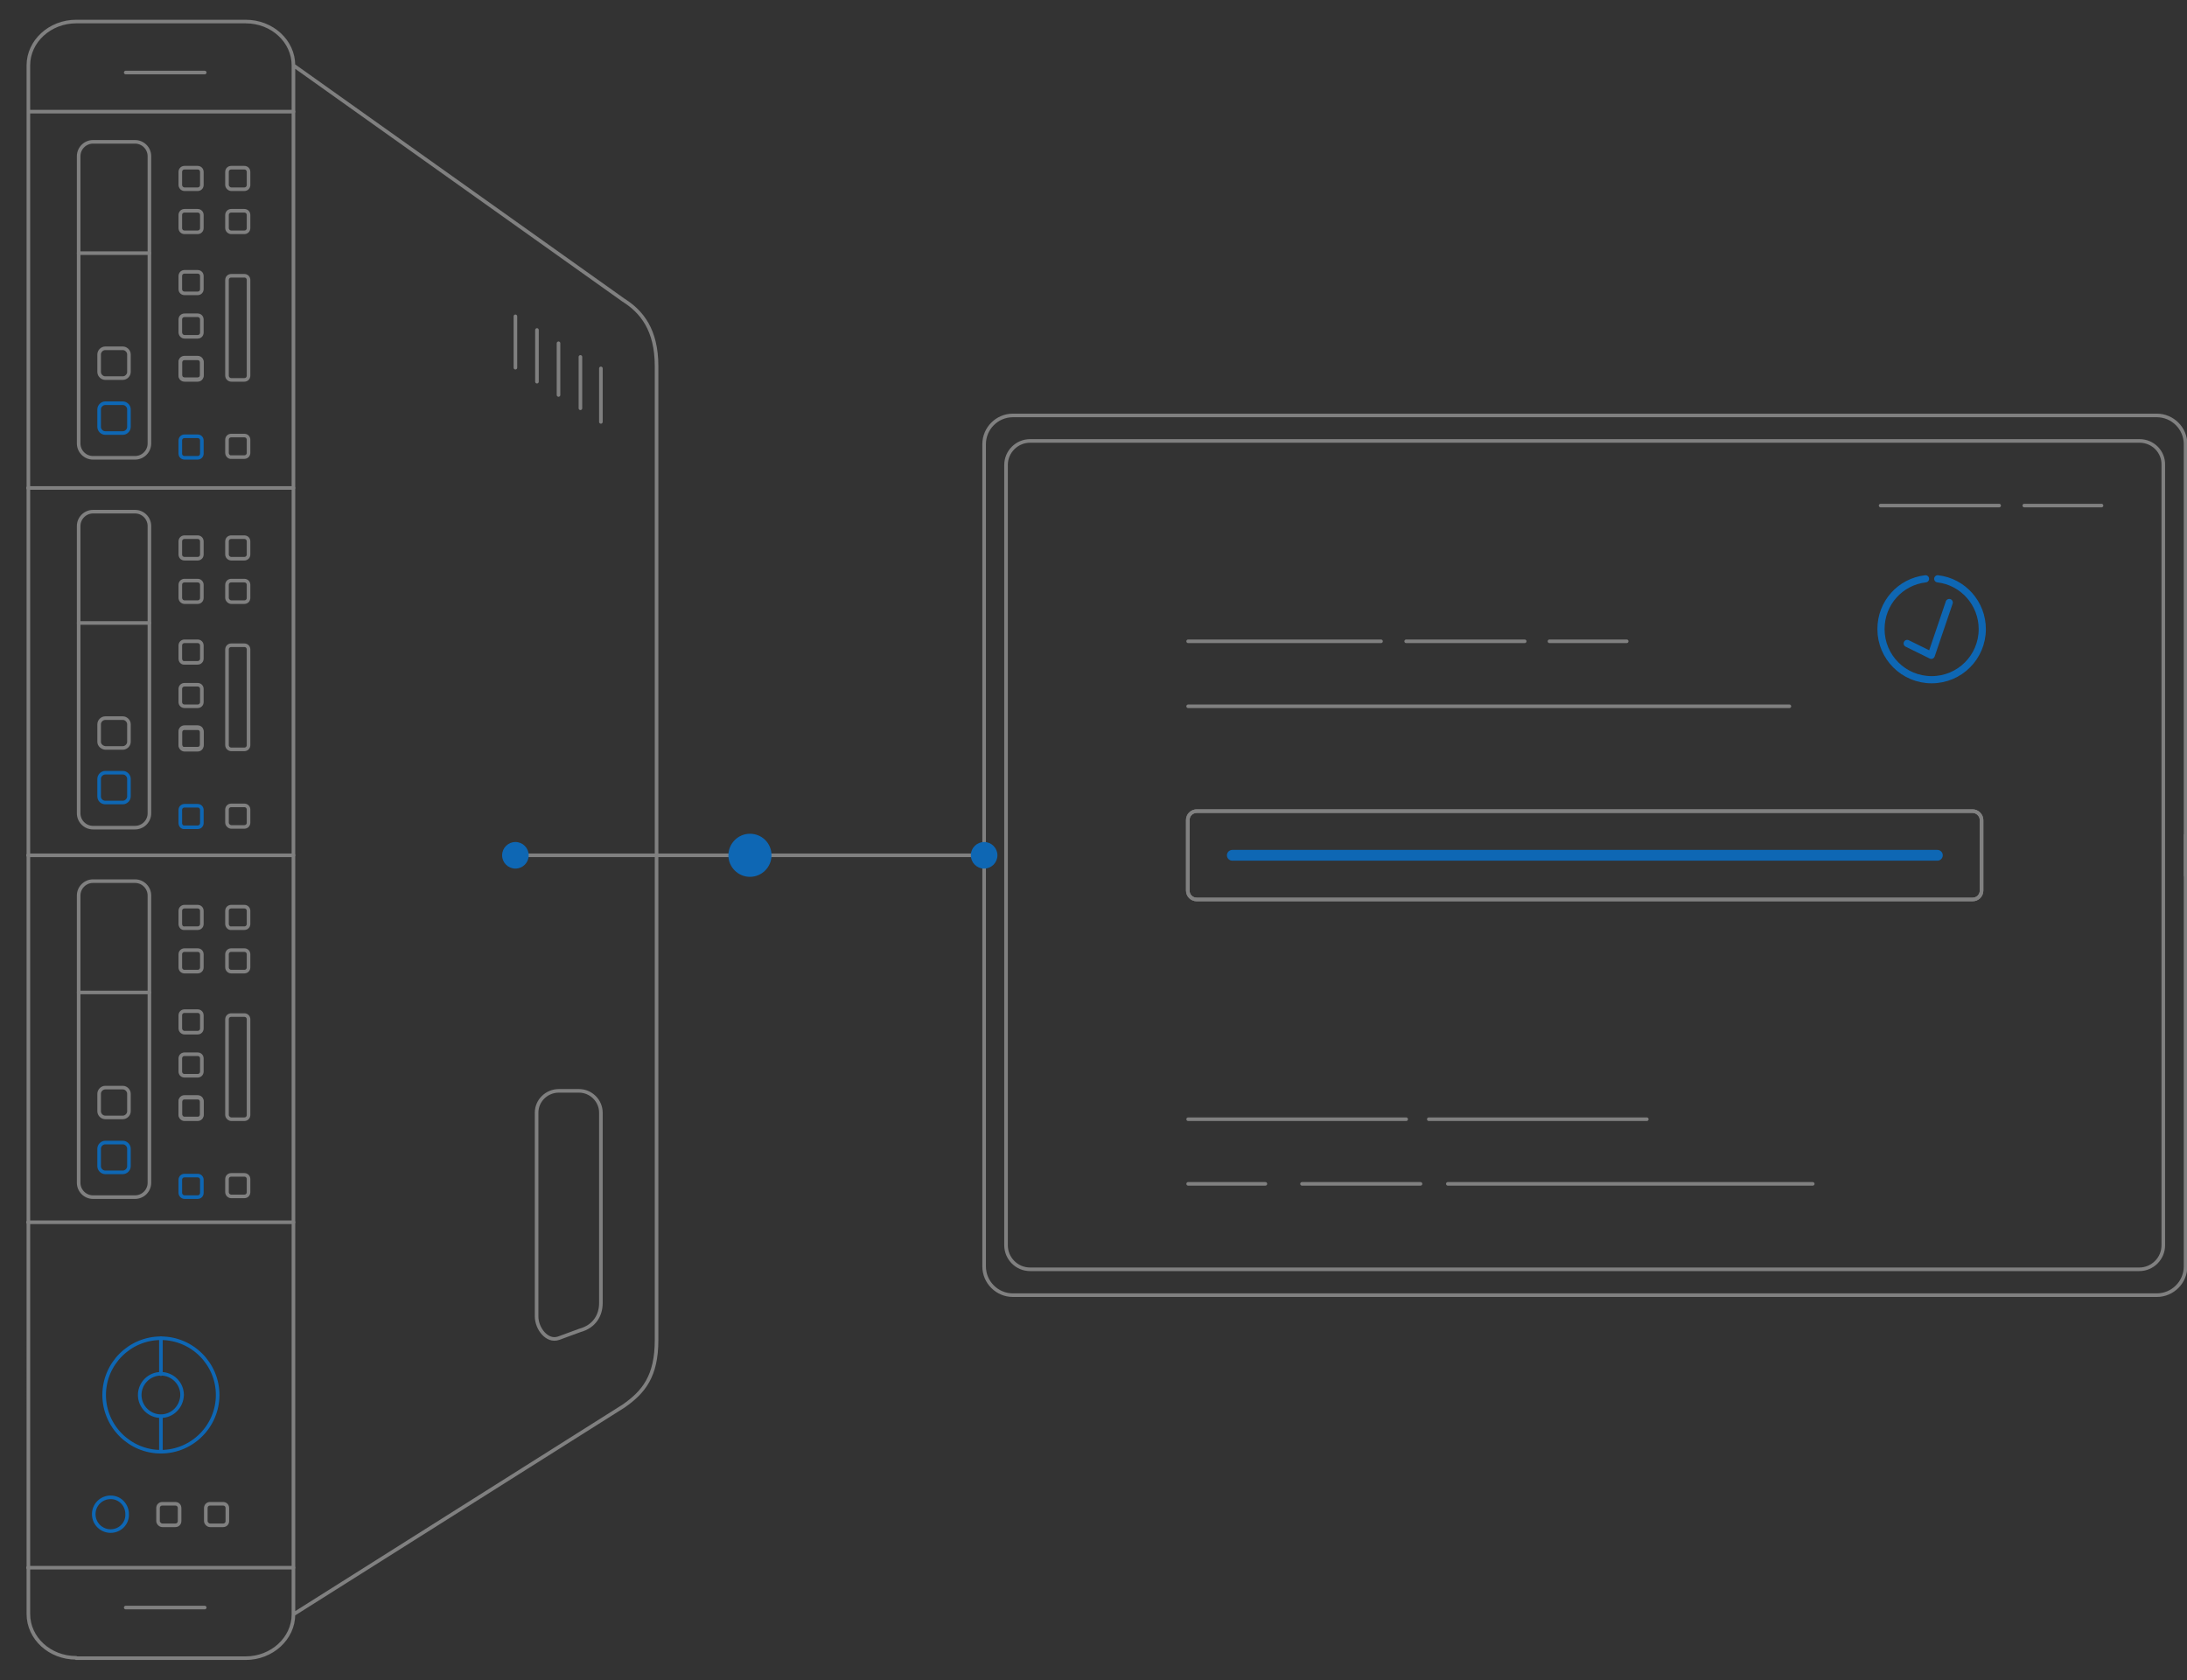 <?xml version="1.0" encoding="utf-8"?>
<!-- Generator: Adobe Illustrator 24.3.0, SVG Export Plug-In . SVG Version: 6.00 Build 0)  -->
<svg version="1.1" id="Layer_1" xmlns="http://www.w3.org/2000/svg" xmlns:xlink="http://www.w3.org/1999/xlink" x="0px" y="0px"
	 viewBox="0 0 608.9 468" style="enable-background:new 0 0 608.9 468;" xml:space="preserve">
<rect x="0" y="0" width="608.9" height="468" fill="#333333" stroke="none"/>
<style type="text/css">
	.install0{fill:none;stroke:#808080;stroke-linecap:round;stroke-linejoin:round;stroke-miterlimit:10;}
	.install1{fill:none;stroke:#0E67B4;stroke-linecap:round;stroke-linejoin:round;stroke-miterlimit:10;}
	.install2{fill:none;stroke:#808080;stroke-miterlimit:10;}
	.install3{fill:#FFFFFF;stroke:#0E67B4;stroke-width:3;stroke-linecap:round;stroke-linejoin:round;stroke-miterlimit:10;}
	.install4{fill:#0E67B4;}
	.install5{fill:#FFFFFF;stroke:#808080;stroke-linecap:round;stroke-linejoin:round;stroke-miterlimit:10;}
	.install6{fill:none;stroke:#0E67B4;stroke-width:2;stroke-linecap:round;stroke-linejoin:round;stroke-miterlimit:10;}
</style>
<path class="install0" d="M21.2,461.7c-7.4,0-13.3-5.5-13.3-12.2V18.2c0-6.7,6-12.2,13.3-12.2h47.2c7.4,0,13.3,5.5,13.3,12.2v431.4
	c0,6.7-6,12.2-13.3,12.2H21.2V461.7z M81.7,18.2l91.9,65.4c5.1,3.2,9.2,8.3,9.2,18.4v271.2c0,10.1-3.6,14.5-9.2,18.4l-91.9,58"/>
<path id="svg-concept" class="install1" d="M50.2,126.3v-3.6c0-0.7,0.5-1.2,1.2-1.2H55c0.7,0,1.2,0.5,1.2,1.2v3.6c0,0.7-0.5,1.2-1.2,1.2
	h-3.6C50.7,127.5,50.2,127,50.2,126.3z M27.6,118.9V114c0-0.9,0.8-1.7,1.7-1.7h4.9c0.9,0,1.7,0.8,1.7,1.7v4.9c0,0.9-0.8,1.7-1.7,1.7
	h-4.9C28.4,120.6,27.6,119.8,27.6,118.9z M50.2,229.2v-3.6c0-0.7,0.5-1.2,1.2-1.2H55c0.7,0,1.2,0.5,1.2,1.2v3.6
	c0,0.7-0.5,1.2-1.2,1.2h-3.6C50.7,230.5,50.2,229.9,50.2,229.2z M27.6,221.8v-4.9c0-0.9,0.8-1.7,1.7-1.7h4.9c0.9,0,1.7,0.8,1.7,1.7
	v4.9c0,0.9-0.8,1.7-1.7,1.7h-4.9C28.4,223.5,27.6,222.8,27.6,221.8z M50.2,332.2v-3.6c0-0.7,0.5-1.2,1.2-1.2H55
	c0.7,0,1.2,0.5,1.2,1.2v3.6c0,0.7-0.5,1.2-1.2,1.2h-3.6C50.7,333.4,50.2,332.8,50.2,332.2z M27.6,324.8v-4.9c0-0.9,0.8-1.7,1.7-1.7
	h4.9c0.9,0,1.7,0.8,1.7,1.7v4.9c0,0.9-0.8,1.7-1.7,1.7h-4.9C28.4,326.5,27.6,325.7,27.6,324.8z M44.8,404.3
	c-8.7,0-15.8-7.1-15.8-15.8c0-8.7,7.1-15.8,15.8-15.8s15.8,7.1,15.8,15.8C60.6,397.2,53.5,404.3,44.8,404.3z"/>
<path id="svg-concept" class="install1" d="M44.8,394.4c-3.2,0-5.9-2.6-5.9-5.9c0-3.2,2.6-5.9,5.9-5.9c3.2,0,5.9,2.6,5.9,5.9
	C50.6,391.8,48,394.4,44.8,394.4z M44.8,404.3v-9.9 M44.8,382.7v-10"/>
<path class="install0" d="M81.7,31.1H8.1 M81.7,436.6H7.8 M21.9,123.5v-80c0-2.2,1.8-4,4-4h11.7c2.2,0,4,1.8,4,4v80c0,2.2-1.8,4-4,4H25.9
	C23.7,127.5,21.9,125.7,21.9,123.5z M50.2,51.5v-3.6c0-0.7,0.5-1.2,1.2-1.2H55c0.7,0,1.2,0.5,1.2,1.2v3.6c0,0.7-0.5,1.2-1.2,1.2
	h-3.6C50.7,52.7,50.2,52.1,50.2,51.5z M50.2,63.5v-3.6c0-0.7,0.5-1.2,1.2-1.2H55c0.7,0,1.2,0.5,1.2,1.2v3.6c0,0.7-0.5,1.2-1.2,1.2
	h-3.6C50.7,64.7,50.2,64.2,50.2,63.5z M50.2,80.5v-3.6c0-0.7,0.5-1.2,1.2-1.2H55c0.7,0,1.2,0.5,1.2,1.2v3.6c0,0.7-0.5,1.2-1.2,1.2
	h-3.6C50.7,81.7,50.2,81.2,50.2,80.5z M63.2,51.5v-3.6c0-0.7,0.5-1.2,1.2-1.2H68c0.7,0,1.2,0.5,1.2,1.2v3.6c0,0.7-0.5,1.2-1.2,1.2
	h-3.6C63.8,52.7,63.2,52.1,63.2,51.5z M63.2,63.5v-3.6c0-0.7,0.5-1.2,1.2-1.2H68c0.7,0,1.2,0.5,1.2,1.2v3.6c0,0.7-0.5,1.2-1.2,1.2
	h-3.6C63.8,64.7,63.2,64.2,63.2,63.5z M63.2,126.1v-3.6c0-0.7,0.5-1.2,1.2-1.2H68c0.7,0,1.2,0.5,1.2,1.2v3.6c0,0.7-0.5,1.2-1.2,1.2
	h-3.6C63.8,127.4,63.2,126.8,63.2,126.1z M50.2,92.5V89c0-0.7,0.5-1.2,1.2-1.2H55c0.7,0,1.2,0.5,1.2,1.2v3.6c0,0.7-0.5,1.2-1.2,1.2
	h-3.6C50.7,93.8,50.2,93.2,50.2,92.5z M50.2,104.4v-3.6c0-0.7,0.5-1.2,1.2-1.2H55c0.7,0,1.2,0.5,1.2,1.2v3.6c0,0.7-0.5,1.2-1.2,1.2
	h-3.6C50.7,105.6,50.2,105.1,50.2,104.4z"/>
<path class="install0" d="M50.2,104.6V101c0-0.7,0.5-1.2,1.2-1.2H55c0.7,0,1.2,0.5,1.2,1.2v3.6c0,0.7-0.5,1.2-1.2,1.2h-3.6
	C50.7,105.8,50.2,105.3,50.2,104.6z M63.2,104.6V78c0-0.7,0.5-1.2,1.2-1.2H68c0.7,0,1.2,0.5,1.2,1.2v26.6c0,0.7-0.5,1.2-1.2,1.2
	h-3.6C63.8,105.8,63.2,105.3,63.2,104.6z M41.6,70.5H21.9 M27.6,103.6v-4.9c0-0.9,0.8-1.7,1.7-1.7h4.9c0.9,0,1.7,0.8,1.7,1.7v4.9
	c0,0.9-0.8,1.7-1.7,1.7h-4.9C28.4,105.3,27.6,104.5,27.6,103.6z M21.9,226.5v-80c0-2.2,1.8-4,4-4h11.7c2.2,0,4,1.8,4,4v80
	c0,2.2-1.8,4-4,4H25.9C23.7,230.5,21.9,228.7,21.9,226.5z M50.2,154.4v-3.6c0-0.7,0.5-1.2,1.2-1.2H55c0.7,0,1.2,0.5,1.2,1.2v3.6
	c0,0.7-0.5,1.2-1.2,1.2h-3.6C50.7,155.6,50.2,155.1,50.2,154.4z M50.2,166.5v-3.6c0-0.7,0.5-1.2,1.2-1.2H55c0.7,0,1.2,0.5,1.2,1.2
	v3.6c0,0.7-0.5,1.2-1.2,1.2h-3.6C50.7,167.7,50.2,167.1,50.2,166.5z M50.2,183.4v-3.6c0-0.7,0.5-1.2,1.2-1.2H55
	c0.7,0,1.2,0.5,1.2,1.2v3.6c0,0.7-0.5,1.2-1.2,1.2h-3.6C50.7,184.7,50.2,184.1,50.2,183.4z M63.2,154.4v-3.6c0-0.7,0.5-1.2,1.2-1.2
	H68c0.7,0,1.2,0.5,1.2,1.2v3.6c0,0.7-0.5,1.2-1.2,1.2h-3.6C63.8,155.6,63.2,155.1,63.2,154.4z M63.2,166.5v-3.6
	c0-0.7,0.5-1.2,1.2-1.2H68c0.7,0,1.2,0.5,1.2,1.2v3.6c0,0.7-0.5,1.2-1.2,1.2h-3.6C63.8,167.7,63.2,167.1,63.2,166.5z M63.2,229.1
	v-3.6c0-0.7,0.5-1.2,1.2-1.2H68c0.7,0,1.2,0.5,1.2,1.2v3.6c0,0.7-0.5,1.2-1.2,1.2h-3.6C63.8,230.3,63.2,229.7,63.2,229.1z
	 M50.2,195.5v-3.6c0-0.7,0.5-1.2,1.2-1.2H55c0.7,0,1.2,0.5,1.2,1.2v3.6c0,0.7-0.5,1.2-1.2,1.2h-3.6
	C50.7,196.7,50.2,196.2,50.2,195.5z M50.2,207.3v-3.6c0-0.7,0.5-1.2,1.2-1.2H55c0.7,0,1.2,0.5,1.2,1.2v3.6c0,0.7-0.5,1.2-1.2,1.2
	h-3.6C50.7,208.6,50.2,208,50.2,207.3z"/>
<path class="install0" d="M50.2,207.5V204c0-0.7,0.5-1.2,1.2-1.2H55c0.7,0,1.2,0.5,1.2,1.2v3.6c0,0.7-0.5,1.2-1.2,1.2h-3.6
	C50.7,208.8,50.2,208.2,50.2,207.5z M63.2,207.5v-26.6c0-0.7,0.5-1.2,1.2-1.2H68c0.7,0,1.2,0.5,1.2,1.2v26.6c0,0.7-0.5,1.2-1.2,1.2
	h-3.6C63.8,208.7,63.2,208.2,63.2,207.5z M41.6,173.5H21.9 M27.6,206.6v-4.9c0-0.9,0.8-1.7,1.7-1.7h4.9c0.9,0,1.7,0.8,1.7,1.7v4.9
	c0,0.9-0.8,1.7-1.7,1.7h-4.9C28.4,208.2,27.6,207.5,27.6,206.6z M21.9,329.4v-80c0-2.2,1.8-4,4-4h11.7c2.2,0,4,1.8,4,4v80
	c0,2.2-1.8,4-4,4H25.9C23.7,333.4,21.9,331.6,21.9,329.4z M50.2,257.3v-3.6c0-0.7,0.5-1.2,1.2-1.2H55c0.7,0,1.2,0.5,1.2,1.2v3.6
	c0,0.7-0.5,1.2-1.2,1.2h-3.6C50.7,258.6,50.2,258,50.2,257.3z M50.2,269.4v-3.6c0-0.7,0.5-1.2,1.2-1.2H55c0.7,0,1.2,0.5,1.2,1.2v3.6
	c0,0.7-0.5,1.2-1.2,1.2h-3.6C50.7,270.6,50.2,270.1,50.2,269.4z M50.2,286.4v-3.6c0-0.7,0.5-1.2,1.2-1.2H55c0.7,0,1.2,0.5,1.2,1.2
	v3.6c0,0.7-0.5,1.2-1.2,1.2h-3.6C50.7,287.6,50.2,287,50.2,286.4z M63.2,257.3v-3.6c0-0.7,0.5-1.2,1.2-1.2H68c0.7,0,1.2,0.5,1.2,1.2
	v3.6c0,0.7-0.5,1.2-1.2,1.2h-3.6C63.8,258.6,63.2,258,63.2,257.3z M63.2,269.4v-3.6c0-0.7,0.5-1.2,1.2-1.2H68c0.7,0,1.2,0.5,1.2,1.2
	v3.6c0,0.7-0.5,1.2-1.2,1.2h-3.6C63.8,270.6,63.2,270.1,63.2,269.4z M63.2,332v-3.6c0-0.7,0.5-1.2,1.2-1.2H68c0.7,0,1.2,0.5,1.2,1.2
	v3.6c0,0.7-0.5,1.2-1.2,1.2h-3.6C63.8,333.2,63.2,332.7,63.2,332z M50.2,298.4v-3.6c0-0.7,0.5-1.2,1.2-1.2H55c0.7,0,1.2,0.5,1.2,1.2
	v3.6c0,0.7-0.5,1.2-1.2,1.2h-3.6C50.7,299.6,50.2,299.1,50.2,298.4z M50.2,310.3v-3.6c0-0.7,0.5-1.2,1.2-1.2H55
	c0.7,0,1.2,0.5,1.2,1.2v3.6c0,0.7-0.5,1.2-1.2,1.2h-3.6C50.7,311.5,50.2,310.9,50.2,310.3z"/>
<path class="install0" d="M50.2,310.5v-3.6c0-0.7,0.5-1.2,1.2-1.2H55c0.7,0,1.2,0.5,1.2,1.2v3.6c0,0.7-0.5,1.2-1.2,1.2h-3.6
	C50.7,311.7,50.2,311.1,50.2,310.5z"/>
<path id="svg-concept" class="install1" d="M30.8,426.4c-2.6,0-4.7-2.1-4.7-4.7s2.1-4.7,4.7-4.7s4.6,2.1,4.6,4.7
	C35.5,424.3,33.4,426.4,30.8,426.4z"/>
<path class="install0" d="M44,423.6V420c0-0.7,0.5-1.2,1.2-1.2h3.6c0.7,0,1.2,0.5,1.2,1.2v3.6c0,0.7-0.5,1.2-1.2,1.2h-3.6
	C44.6,424.8,44,424.2,44,423.6z M57.3,423.6V420c0-0.7,0.5-1.2,1.2-1.2h3.6c0.7,0,1.2,0.5,1.2,1.2v3.6c0,0.7-0.5,1.2-1.2,1.2h-3.6
	C57.9,424.8,57.3,424.2,57.3,423.6z M63.2,310.5v-26.6c0-0.7,0.5-1.2,1.2-1.2H68c0.7,0,1.2,0.5,1.2,1.2v26.6c0,0.7-0.5,1.2-1.2,1.2
	h-3.6C63.8,311.7,63.2,311.1,63.2,310.5z M41.6,276.4H21.9 M27.6,309.5v-4.9c0-0.9,0.8-1.7,1.7-1.7h4.9c0.9,0,1.7,0.8,1.7,1.7v4.9
	c0,0.9-0.8,1.7-1.7,1.7h-4.9C28.4,311.2,27.6,310.4,27.6,309.5z M81.7,135.9H7.8 M167.3,117.5v-14.9 M161.6,113.7V99.4 M155.5,110
	V95.6 M149.5,106.3V91.9 M143.5,102.4V88.1 M57,20.2H35 M57,447.7H35 M81.7,238.2H7.8 M81.7,340.4H7.8 M149.4,309.9v56.7
	c0,3.4,2.9,7.2,6.1,6.1l6-2.2c4-1.1,5.8-4.2,5.8-7.6v-53c0-3.4-2.8-6.1-6.1-6.1h-5.6C152.2,303.8,149.4,306.5,149.4,309.9z"/>
<path class="install2" d="M143.5,238.2H274"/>
<path class="install0" d="M600.5,360.7H282c-4.4,0-8-3.6-8-8v-229c0-4.4,3.6-8,8-8h318.5c4.4,0,8,3.6,8,8v229
	C608.5,357.1,604.9,360.7,600.5,360.7z"/>
<g>
<path id="svg-concept" class="install3" d="M343.1,238.2h196.3"/>
<animate  accumulate="none" additive="replace" attributeName="opacity" calcMode="linear" dur="1s" fill="remove" repeatCount="indefinite" restart="always" values="0;1;0">
</animate>
</g>
<circle id="svg-ico" class="install4" cx="274" cy="238.2" r="3.7"/>
<circle id="svg-ico" class="install4" cx="143.5" cy="238.2" r="3.7"/>
<g>
	<path id="svg-ico" class="install4" d="M214.8,238.2c0,3.3-2.7,6-6,6s-6-2.7-6-6s2.7-6,6-6S214.8,234.8,214.8,238.2z"/>
		<animateMotion  accumulate="none" additive="replace" begin="0s" calcMode="paced" dur="2s" fill="remove" path="M53, 0 53 0 -53 0 53 0" repeatCount="indefinite" restart="always">
		</animateMotion>
</g>
<path class="install0" d="M595.7,122.8H286.8c-3.7,0-6.7,3-6.7,6.7v217.3c0,3.7,3,6.7,6.7,6.7h308.8c3.7,0,6.7-3,6.7-6.7V129.5
	C602.4,125.8,599.4,122.8,595.7,122.8z M551.7,248c0,1.4-1.1,2.5-2.5,2.5h-216c-1.4,0-2.5-1.1-2.5-2.5v-19.6c0-1.4,1.1-2.5,2.5-2.5
	h216c1.3,0,2.5,1.1,2.5,2.5V248z"/>
<g>
	<path class="install0" d="M551.7,248c0,1.4-1.1,2.5-2.5,2.5h-216c-1.4,0-2.5-1.1-2.5-2.5v-19.6c0-1.4,1.1-2.5,2.5-2.5h216
		c1.3,0,2.5,1.1,2.5,2.5V248z"/>
	<path class="install0" d="M330.8,196.7h167.4 M330.8,178.6h53.7 M391.5,178.6h33 M431.4,178.6h21.5 M523.6,140.8h33 M563.6,140.8h21.5
		 M391.5,311.7h-60.7 M458.5,311.7h-60.7 M504.7,329.7H403.1 M395.5,329.7h-33 M352.3,329.7h-21.5"/>
</g>
<path class="install5" d="M608.5,232.6v11.2"/>
<g>
	<path id="svg-concept" class="install6" d="M536.1,161.2c-7,0.8-12.4,6.7-12.4,14c0,7.8,6.3,14.1,14.1,14.1s14.1-6.3,14.1-14.1
		c0-7.2-5.4-13.2-12.4-14"/>
	<path id="svg-concept" class="install6" d="M542.7,167.8l-5,14.7l-6.7-3.3"/>
</g>
</svg>
